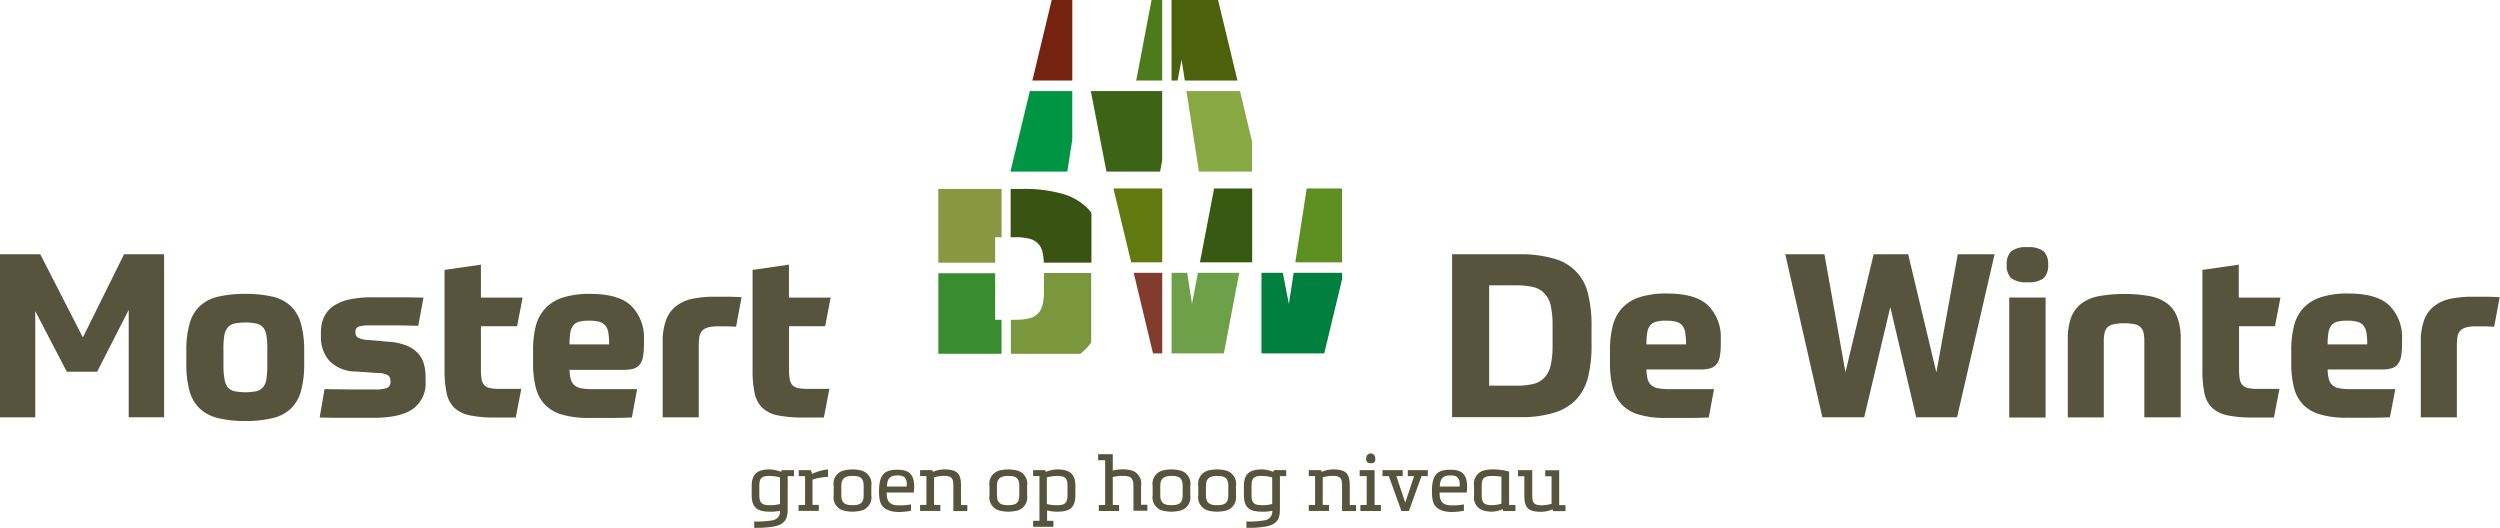 <svg id="Laag_1" data-name="Laag 1" xmlns="http://www.w3.org/2000/svg" viewBox="0 0 395.81 83.55"><defs><style>.cls-1{fill:#56543c;}.cls-2{fill:#899642;}.cls-3{fill:#395412;}.cls-4{fill:#398d30;}.cls-5{fill:#7a973d;}.cls-6{fill:#61790f;}.cls-7{fill:#385912;}.cls-8{fill:#5d9021;}.cls-9{fill:#823c2e;}.cls-10{fill:#6da048;}.cls-11{fill:#007f3f;}.cls-12{fill:#762210;}.cls-13{fill:#4d7a1b;}.cls-14{fill:#4b610b;}.cls-15{fill:#009543;}.cls-16{fill:#3d6315;}.cls-17{fill:#88a844;}</style></defs><title>Mostert De Winter-def</title><path class="cls-1" d="M146.47,111.69c-1.91,0-2.84-.63-2.84-2.6V107.6c0-2.1,1.17-2.6,2.88-2.6a5.35,5.35,0,0,1,1.78.39l0.09-.28h1.95v0.95h-1V111c0,1.28,0,2.53-2,3a15.22,15.22,0,0,1-3.3.24v-1a14.37,14.37,0,0,0,3-.2,1.4,1.4,0,0,0,1.09-1.5A6,6,0,0,1,146.47,111.69Zm-1.63-4.09v1.49c0,1.28.48,1.57,1.63,1.57a6.19,6.19,0,0,0,1.64-.18v-4.22a7.22,7.22,0,0,0-1.64-.23C145.16,106,144.84,106.45,144.84,107.6Z" transform="translate(-24.62 -30.68)"/><path class="cls-1" d="M151.08,110.63h1v-4.57h-1v-0.95H153l0.2,0.59a8.37,8.37,0,0,1,2.51-.71v1.19a9.44,9.44,0,0,0-2.45.43v4h1v0.95h-3.21v-0.95Z" transform="translate(-24.62 -30.68)"/><path class="cls-1" d="M162.57,109.09a2.16,2.16,0,0,1-1.72,2.46,6,6,0,0,1-1.26.14,5.71,5.71,0,0,1-1.25-.14,2.15,2.15,0,0,1-1.73-2.46V107.6a2.15,2.15,0,0,1,1.73-2.46,5.76,5.76,0,0,1,1.25-.14,6,6,0,0,1,1.26.14,2.16,2.16,0,0,1,1.72,2.46v1.49Zm-1.21-1.49c0-1.34-.68-1.57-1.77-1.57s-1.77.34-1.77,1.57v1.49c0,1.31.71,1.57,1.77,1.57,1.21,0,1.77-.33,1.77-1.57V107.6Z" transform="translate(-24.62 -30.68)"/><path class="cls-1" d="M165,108.61c0,1.31.37,1.78,1.15,2a4.33,4.33,0,0,0,.86.08,9.37,9.37,0,0,0,1.84-.15v1a9.66,9.66,0,0,1-1.84.2,5.74,5.74,0,0,1-1.14-.1c-1.69-.4-2.08-1.26-2.08-3.22,0-2.83,1.1-3.37,2.93-3.37s2.91,0.72,2.58,3.61H165Zm3.17-.9c0.1-1.29-.3-1.76-1.45-1.76s-1.63.46-1.69,1.76h3.15Z" transform="translate(-24.62 -30.68)"/><path class="cls-1" d="M170.28,105.11h1.95l0.09,0.28a4.54,4.54,0,0,1,1.77-.39c2,0,2.68.57,2.68,2.54v3.1h1v0.95h-2.21v-4c0-1.15-.23-1.57-1.53-1.57a6.27,6.27,0,0,0-1.53.23v4.37h1v0.95h-3.21v-0.95h1v-4.57h-1v-0.95Z" transform="translate(-24.62 -30.68)"/><path class="cls-1" d="M187.24,109.09a2.16,2.16,0,0,1-1.72,2.46,6,6,0,0,1-1.26.14,5.71,5.71,0,0,1-1.25-.14,2.15,2.15,0,0,1-1.73-2.46V107.6a2.15,2.15,0,0,1,1.73-2.46,5.76,5.76,0,0,1,1.25-.14,6,6,0,0,1,1.26.14,2.16,2.16,0,0,1,1.72,2.46v1.49ZM186,107.6c0-1.34-.68-1.57-1.77-1.57s-1.77.34-1.77,1.57v1.49c0,1.31.71,1.57,1.77,1.57,1.21,0,1.77-.33,1.77-1.57V107.6Z" transform="translate(-24.62 -30.68)"/><path class="cls-1" d="M188.15,105.11h1.95l0.09,0.28A5.35,5.35,0,0,1,192,105c1.71,0,2.88.5,2.88,2.6v1.49c0,2-.94,2.6-2.84,2.6a6,6,0,0,1-1.64-.2v1.65h1v0.95h-3.21v-0.95h1v-7.09h-1v-0.95Zm2.21,1.15v4.22a6.19,6.19,0,0,0,1.64.18c1.15,0,1.63-.29,1.63-1.57V107.6c0-1.15-.33-1.57-1.63-1.57A7.21,7.21,0,0,0,190.36,106.26Z" transform="translate(-24.62 -30.68)"/><path class="cls-1" d="M204.07,107.6c0-1.28-.48-1.57-1.63-1.57a6.15,6.15,0,0,0-1.64.18v4.42h1v0.95h-3.21v-0.95h1v-7.09h-1.11v-0.95h2.32v2.6a6,6,0,0,1,1.64-.2,5.36,5.36,0,0,1,1.21.14,2.16,2.16,0,0,1,1.63,2.46v3h1v0.95h-2.21v-4Z" transform="translate(-24.62 -30.68)"/><path class="cls-1" d="M213.07,109.09a2.16,2.16,0,0,1-1.72,2.46,6,6,0,0,1-1.26.14,5.71,5.71,0,0,1-1.25-.14,2.15,2.15,0,0,1-1.73-2.46V107.6a2.15,2.15,0,0,1,1.73-2.46,5.76,5.76,0,0,1,1.25-.14,6,6,0,0,1,1.26.14,2.16,2.16,0,0,1,1.72,2.46v1.49Zm-1.21-1.49c0-1.34-.68-1.57-1.77-1.57s-1.77.34-1.77,1.57v1.49c0,1.31.71,1.57,1.77,1.57,1.21,0,1.77-.33,1.77-1.57V107.6Z" transform="translate(-24.62 -30.68)"/><path class="cls-1" d="M220.3,109.09a2.16,2.16,0,0,1-1.72,2.46,6,6,0,0,1-1.26.14,5.71,5.71,0,0,1-1.25-.14,2.15,2.15,0,0,1-1.73-2.46V107.6a2.15,2.15,0,0,1,1.73-2.46,5.76,5.76,0,0,1,1.25-.14,6,6,0,0,1,1.26.14,2.16,2.16,0,0,1,1.72,2.46v1.49Zm-1.21-1.49c0-1.34-.68-1.57-1.77-1.57s-1.77.34-1.77,1.57v1.49c0,1.31.71,1.57,1.77,1.57,1.21,0,1.77-.33,1.77-1.57V107.6Z" transform="translate(-24.62 -30.68)"/><path class="cls-1" d="M224.4,111.69c-1.91,0-2.84-.63-2.84-2.6V107.6c0-2.1,1.17-2.6,2.88-2.6a5.35,5.35,0,0,1,1.78.39l0.09-.28h1.95v0.95h-1V111c0,1.28,0,2.53-2,3a15.22,15.22,0,0,1-3.3.24v-1a14.37,14.37,0,0,0,3-.2,1.4,1.4,0,0,0,1.09-1.5A6,6,0,0,1,224.4,111.69Zm-1.63-4.09v1.49c0,1.28.48,1.57,1.63,1.57a6.19,6.19,0,0,0,1.64-.18v-4.22a7.21,7.21,0,0,0-1.64-.23C223.1,106,222.77,106.45,222.77,107.6Z" transform="translate(-24.62 -30.68)"/><path class="cls-1" d="M231.83,105.11h1.95l0.09,0.28a4.55,4.55,0,0,1,1.77-.39c2,0,2.68.57,2.68,2.54v3.1h1v0.95H237.1v-4c0-1.15-.23-1.57-1.53-1.57a6.28,6.28,0,0,0-1.53.23v4.37h1v0.95h-3.21v-0.95h1v-4.57h-1v-0.95Z" transform="translate(-24.62 -30.68)"/><path class="cls-1" d="M239.92,105.11h2.33v5.52h1v0.95H240v-0.95h1v-4.57h-1.11v-0.95Zm1.72-1.12a0.58,0.58,0,0,1-.71-0.71v-0.1a0.71,0.71,0,0,1,1.42,0v0.1A0.58,0.58,0,0,1,241.64,104Z" transform="translate(-24.62 -30.68)"/><path class="cls-1" d="M243.53,105.11h3.17v0.95h-1l1.38,4.13h0.05l1.38-4.13h-1v-0.95h3.17v0.95h-1l-2,5.52H246.5l-2-5.52h-1v-0.95Z" transform="translate(-24.62 -30.68)"/><path class="cls-1" d="M252.54,108.61c0,1.31.37,1.78,1.15,2a4.32,4.32,0,0,0,.86.08,9.37,9.37,0,0,0,1.84-.15v1a9.65,9.65,0,0,1-1.84.2,5.74,5.74,0,0,1-1.14-.1c-1.69-.4-2.08-1.26-2.08-3.22,0-2.83,1.1-3.37,2.93-3.37s2.91,0.72,2.58,3.61h-4.3Zm3.17-.9c0.1-1.29-.3-1.76-1.45-1.76s-1.63.46-1.69,1.76h3.15Z" transform="translate(-24.62 -30.68)"/><path class="cls-1" d="M258,107.6a2.17,2.17,0,0,1,1.63-2.46,5.29,5.29,0,0,1,1.25-.14,9.51,9.51,0,0,1,2.67.34v5.29h1v0.95h-1.95l-0.09-.28a4.69,4.69,0,0,1-1.63.39,5.24,5.24,0,0,1-1.25-.14,2.16,2.16,0,0,1-1.63-2.46V107.6Zm1.21,1.49c0,1.15.33,1.57,1.63,1.57a6,6,0,0,0,1.49-.23v-4.28a10.07,10.07,0,0,0-1.49-.11c-1.3,0-1.63.42-1.63,1.57v1.49Z" transform="translate(-24.62 -30.68)"/><path class="cls-1" d="M265,105.11h2.21v4c0,1.15.23,1.57,1.53,1.57a6.32,6.32,0,0,0,1.53-.23v-4.37h-1v-0.95h2.21v5.52h1v0.95H270.5l-0.09-.28a4.56,4.56,0,0,1-1.77.39c-2,0-2.68-.57-2.68-2.54v-3.09h-1v-0.95Z" transform="translate(-24.62 -30.68)"/><path id="_Samengesteld_pad_" data-name="&lt;Samengesteld pad&gt;" class="cls-1" d="M35.2,89.54l-5-9.6V96.75H24.62V70.94H31L37.74,84.1l6.52-13.16H50.6v25.8H45v-17l-5,9.79H35.2Z" transform="translate(-24.62 -30.68)"/><path id="_Samengesteld_pad_2" data-name="&lt;Samengesteld pad&gt;" class="cls-1" d="M63.47,77.21a18.39,18.39,0,0,1,4.31.44,6.24,6.24,0,0,1,2.88,1.49,6.12,6.12,0,0,1,1.61,2.79,15.81,15.81,0,0,1,.51,4.35v2a15.66,15.66,0,0,1-.51,4.31,6.12,6.12,0,0,1-1.61,2.79,6.37,6.37,0,0,1-2.88,1.5,17.71,17.71,0,0,1-4.31.45,17.69,17.69,0,0,1-4.31-.45,6.5,6.5,0,0,1-2.9-1.5,6,6,0,0,1-1.63-2.79,15.61,15.61,0,0,1-.51-4.31v-2a15.76,15.76,0,0,1,.51-4.35,6,6,0,0,1,1.63-2.79,6.36,6.36,0,0,1,2.9-1.49A18.38,18.38,0,0,1,63.47,77.21Zm3.48,8.88a14.21,14.21,0,0,0-.14-2.27,2.61,2.61,0,0,0-.54-1.3,2,2,0,0,0-1.07-.62,9.16,9.16,0,0,0-3.44,0,2,2,0,0,0-1.07.62,2.72,2.72,0,0,0-.56,1.3A12.58,12.58,0,0,0,60,86.09v2.32a12.89,12.89,0,0,0,.16,2.28A2.74,2.74,0,0,0,60.68,92a2,2,0,0,0,1.07.62,9.16,9.16,0,0,0,3.44,0A2,2,0,0,0,66.26,92a2.63,2.63,0,0,0,.54-1.32,14.56,14.56,0,0,0,.14-2.28V86.09Z" transform="translate(-24.62 -30.68)"/><path id="_Samengesteld_pad_3" data-name="&lt;Samengesteld pad&gt;" class="cls-1" d="M80.9,83.27a1,1,0,0,0,.36.85,3.64,3.64,0,0,0,1.63.38l3.33,0.29A9.36,9.36,0,0,1,89,85.4a5.07,5.07,0,0,1,1.79,1.2,4.09,4.09,0,0,1,.94,1.69A7.61,7.61,0,0,1,92,90.37V91a5,5,0,0,1-2,4.42q-2,1.41-6.27,1.41H80l-2.41,0-2.36-.05L76,92.29l4,0.05,3.91,0a5.42,5.42,0,0,0,2-.25,1,1,0,0,0,.53-1.05,1.15,1.15,0,0,0-.36-0.92,3.09,3.09,0,0,0-1.63-.38L81,89.5a5.87,5.87,0,0,1-4.28-1.74A5.63,5.63,0,0,1,75.43,84V83.34A6.07,6.07,0,0,1,75.86,81a4.26,4.26,0,0,1,1.4-1.76,6.85,6.85,0,0,1,2.52-1.11,16.34,16.34,0,0,1,3.81-.38h3.15l2.16,0,2.77,0.05-0.83,4.46L88,82.2l-2.12,0H83.22a6.17,6.17,0,0,0-1.81.18A0.84,0.84,0,0,0,80.9,83.27Z" transform="translate(-24.62 -30.68)"/><path id="_Samengesteld_pad_4" data-name="&lt;Samengesteld pad&gt;" class="cls-1" d="M100.76,82.32v6.85a8.82,8.82,0,0,0,.11,1.54,1.79,1.79,0,0,0,.43.94,1.69,1.69,0,0,0,.89.47,7.08,7.08,0,0,0,1.5.13h1.83l1,0,0.63,0-0.87,4.53h-0.6l-0.92,0-1,0H103a18.93,18.93,0,0,1-4-.34,5,5,0,0,1-2.45-1.2,4.44,4.44,0,0,1-1.21-2.3A17.12,17.12,0,0,1,95,89.28V73.41l5.76-.83v5.22h6.6l-0.87,4.53h-5.73Z" transform="translate(-24.62 -30.68)"/><path id="_Samengesteld_pad_5" data-name="&lt;Samengesteld pad&gt;" class="cls-1" d="M114.79,89.21a6.78,6.78,0,0,0,.2,1.52,1.89,1.89,0,0,0,.58.94,2.27,2.27,0,0,0,1.11.49,9.83,9.83,0,0,0,1.74.13h3.21q1.72,0,3.86,0l-0.83,4.49q-1.81.07-3.37,0.07h-3.41a14.73,14.73,0,0,1-4.28-.53,6.16,6.16,0,0,1-2.72-1.59A6,6,0,0,1,109.44,92a15.23,15.23,0,0,1-.42-3.79v-2a15.41,15.41,0,0,1,.45-4A6.4,6.4,0,0,1,111,79.46a6.59,6.59,0,0,1,2.79-1.69,13.89,13.89,0,0,1,4.26-.56q4.57,0,6.52,1.9a7.06,7.06,0,0,1,2,5.31v0.76a10.79,10.79,0,0,1-.15,2,2.74,2.74,0,0,1-.53,1.23,2,2,0,0,1-1,.65,5.46,5.46,0,0,1-1.52.18h-8.55Zm3.12-7.76a6.19,6.19,0,0,0-1.58.16,1.8,1.8,0,0,0-.94.58,2.42,2.42,0,0,0-.47,1.14,11.28,11.28,0,0,0-.13,1.88h6.27a11.39,11.39,0,0,0-.13-1.88,2.32,2.32,0,0,0-.49-1.14,1.91,1.91,0,0,0-1-.58A6.19,6.19,0,0,0,117.9,81.45Z" transform="translate(-24.62 -30.68)"/><path id="_Samengesteld_pad_6" data-name="&lt;Samengesteld pad&gt;" class="cls-1" d="M135.3,96.75h-5.76V84.82a9.92,9.92,0,0,1,.51-3.41,5,5,0,0,1,1.54-2.21A6.18,6.18,0,0,1,134.16,78a16.5,16.5,0,0,1,3.57-.34h2q1,0,2.3.07l-0.87,4.67q-0.33,0-1.2-.05l-1.7,0a5.58,5.58,0,0,0-1.58.18,2,2,0,0,0-.92.54,1.8,1.8,0,0,0-.42,1,9.41,9.41,0,0,0-.09,1.4V96.75Z" transform="translate(-24.62 -30.68)"/><path id="_Samengesteld_pad_7" data-name="&lt;Samengesteld pad&gt;" class="cls-1" d="M149.54,82.32v6.85a8.82,8.82,0,0,0,.11,1.54,1.79,1.79,0,0,0,.43.94,1.69,1.69,0,0,0,.89.47,7.08,7.08,0,0,0,1.5.13h1.83l1,0,0.63,0-0.87,4.53h-0.6l-0.92,0-1,0h-0.78a18.93,18.93,0,0,1-4-.34,5,5,0,0,1-2.45-1.2,4.44,4.44,0,0,1-1.21-2.3,17.12,17.12,0,0,1-.33-3.66V73.41l5.76-.83v5.22h6.6l-0.87,4.53h-5.73Z" transform="translate(-24.62 -30.68)"/><path id="_Samengesteld_pad_8" data-name="&lt;Samengesteld pad&gt;" class="cls-1" d="M254.52,70.94h10.66a18.5,18.5,0,0,1,5.54.71,7.44,7.44,0,0,1,5.35,5.65,20.92,20.92,0,0,1,.53,5v3.08a20.57,20.57,0,0,1-.53,4.91,8.18,8.18,0,0,1-1.83,3.57A8,8,0,0,1,270.75,96a17.55,17.55,0,0,1-5.47.72H254.52V70.94Zm5.87,20.8h4.31a11.27,11.27,0,0,0,2.68-.27,3.55,3.55,0,0,0,1.76-1,4.14,4.14,0,0,0,1-2,14.6,14.6,0,0,0,.29-3.21v-3a14.35,14.35,0,0,0-.29-3.19,4.12,4.12,0,0,0-1-1.94,3.53,3.53,0,0,0-1.76-1,11.22,11.22,0,0,0-2.68-.27h-4.31v15.8Z" transform="translate(-24.62 -30.68)"/><path id="_Samengesteld_pad_9" data-name="&lt;Samengesteld pad&gt;" class="cls-1" d="M285.29,89.21a6.78,6.78,0,0,0,.2,1.52,1.89,1.89,0,0,0,.58.94,2.27,2.27,0,0,0,1.11.49,9.83,9.83,0,0,0,1.74.13h3.21q1.72,0,3.86,0l-0.83,4.49q-1.81.07-3.37,0.07h-3.41a14.73,14.73,0,0,1-4.28-.53,6.16,6.16,0,0,1-2.72-1.59A6,6,0,0,1,279.94,92a15.23,15.23,0,0,1-.42-3.79v-2a15.41,15.41,0,0,1,.45-4,6.4,6.4,0,0,1,1.52-2.81,6.59,6.59,0,0,1,2.79-1.69,13.89,13.89,0,0,1,4.26-.56q4.57,0,6.52,1.9a7.06,7.06,0,0,1,2,5.31v0.76a10.79,10.79,0,0,1-.15,2,2.74,2.74,0,0,1-.53,1.23,2,2,0,0,1-1,.65,5.46,5.46,0,0,1-1.52.18h-8.55Zm3.12-7.76a6.19,6.19,0,0,0-1.58.16,1.8,1.8,0,0,0-.94.58,2.42,2.42,0,0,0-.47,1.14,11.28,11.28,0,0,0-.13,1.88h6.27a11.39,11.39,0,0,0-.13-1.88,2.32,2.32,0,0,0-.49-1.14,1.91,1.91,0,0,0-1-.58A6.19,6.19,0,0,0,288.4,81.45Z" transform="translate(-24.62 -30.68)"/><path id="_Samengesteld_pad_10" data-name="&lt;Samengesteld pad&gt;" class="cls-1" d="M334.58,70.94h5.83l-5.94,25.8H328l-4.1-17.43-4.13,17.43h-6.63l-5.87-25.8h6.2l3.33,18.67,4.46-18.67h5.47l4.46,18.7Z" transform="translate(-24.62 -30.68)"/><path id="_Samengesteld_pad_11" data-name="&lt;Samengesteld pad&gt;" class="cls-1" d="M348.89,72.57a2.84,2.84,0,0,1-.69,2.14,3.79,3.79,0,0,1-2.57.65,3.86,3.86,0,0,1-2.61-.65,2.84,2.84,0,0,1-.69-2.14,2.8,2.8,0,0,1,.69-2.08,3.79,3.79,0,0,1,2.61-.67,3.72,3.72,0,0,1,2.57.67A2.8,2.8,0,0,1,348.89,72.57Zm-6.16,5.22h5.76v19h-5.76v-19Z" transform="translate(-24.62 -30.68)"/><path id="_Samengesteld_pad_12" data-name="&lt;Samengesteld pad&gt;" class="cls-1" d="M352,96.75V84.35a9.64,9.64,0,0,1,.51-3.35,5,5,0,0,1,1.58-2.21,6.59,6.59,0,0,1,2.77-1.21,23.33,23.33,0,0,1,8.19,0,6.59,6.59,0,0,1,2.77,1.21A5,5,0,0,1,369.37,81a9.64,9.64,0,0,1,.51,3.35v12.4h-5.76v-12a6.77,6.77,0,0,0-.11-1.3,1.72,1.72,0,0,0-1.4-1.43,8.79,8.79,0,0,0-3.37,0,1.89,1.89,0,0,0-1,.53,1.86,1.86,0,0,0-.43.91,6.68,6.68,0,0,0-.11,1.3v12H352Z" transform="translate(-24.62 -30.68)"/><path id="_Samengesteld_pad_13" data-name="&lt;Samengesteld pad&gt;" class="cls-1" d="M379.12,82.32v6.85a8.82,8.82,0,0,0,.11,1.54,1.79,1.79,0,0,0,.43.94,1.69,1.69,0,0,0,.89.47,7.08,7.08,0,0,0,1.5.13h1.83l1,0,0.63,0-0.87,4.53H384l-0.92,0-1,0h-0.78a18.93,18.93,0,0,1-4-.34,5,5,0,0,1-2.45-1.2,4.44,4.44,0,0,1-1.21-2.3,17.12,17.12,0,0,1-.33-3.66V73.41l5.76-.83v5.22h6.6l-0.87,4.53h-5.73Z" transform="translate(-24.62 -30.68)"/><path id="_Samengesteld_pad_14" data-name="&lt;Samengesteld pad&gt;" class="cls-1" d="M393.14,89.21a6.78,6.78,0,0,0,.2,1.52,1.89,1.89,0,0,0,.58.94,2.27,2.27,0,0,0,1.11.49,9.83,9.83,0,0,0,1.74.13H400q1.72,0,3.86,0L403,96.75q-1.81.07-3.37,0.07h-3.41a14.73,14.73,0,0,1-4.28-.53,6.16,6.16,0,0,1-2.72-1.59A6,6,0,0,1,387.8,92a15.23,15.23,0,0,1-.42-3.79v-2a15.41,15.41,0,0,1,.45-4,6.4,6.4,0,0,1,1.52-2.81,6.59,6.59,0,0,1,2.79-1.69,13.89,13.89,0,0,1,4.26-.56q4.57,0,6.52,1.9a7.06,7.06,0,0,1,2,5.31v0.76a10.79,10.79,0,0,1-.15,2,2.74,2.74,0,0,1-.53,1.23,2,2,0,0,1-1,.65,5.46,5.46,0,0,1-1.52.18h-8.55Zm3.12-7.76a6.19,6.19,0,0,0-1.58.16,1.8,1.8,0,0,0-.94.58,2.42,2.42,0,0,0-.47,1.14,11.28,11.28,0,0,0-.13,1.88h6.27a11.39,11.39,0,0,0-.13-1.88,2.32,2.32,0,0,0-.49-1.14,1.91,1.91,0,0,0-1-.58A6.19,6.19,0,0,0,396.26,81.45Z" transform="translate(-24.62 -30.68)"/><path id="_Samengesteld_pad_15" data-name="&lt;Samengesteld pad&gt;" class="cls-1" d="M413.65,96.75h-5.76V84.82a9.92,9.92,0,0,1,.51-3.41,5,5,0,0,1,1.54-2.21A6.18,6.18,0,0,1,412.51,78a16.5,16.5,0,0,1,3.57-.34h2q1,0,2.3.07l-0.87,4.67q-0.33,0-1.2-.05l-1.7,0a5.58,5.58,0,0,0-1.58.18,2,2,0,0,0-.92.54,1.8,1.8,0,0,0-.42,1,9.41,9.41,0,0,0-.09,1.4V96.75Z" transform="translate(-24.62 -30.68)"/><g id="_Groep_" data-name="&lt;Groep&gt;"><polygon id="_Pad_" data-name="&lt;Pad&gt;" class="cls-2" points="157.56 37.56 158.57 37.56 158.57 29.91 148.56 29.91 148.56 41.59 157.56 41.59 157.56 37.56"/><path id="_Pad_2" data-name="&lt;Pad&gt;" class="cls-3" d="M187.54,68.46a2.76,2.76,0,0,1,2.15,2.21,9.05,9.05,0,0,1,.19,1.6h7.54V64.39a7.49,7.49,0,0,0-.65-0.77,9.12,9.12,0,0,0-4-2.27,22,22,0,0,0-6.28-.76h-1.86v7.65h0.74A8.78,8.78,0,0,1,187.54,68.46Z" transform="translate(-24.62 -30.68)"/><polygon id="_Pad_3" data-name="&lt;Pad&gt;" class="cls-4" points="157.56 43.26 148.56 43.26 148.56 56.01 158.57 56.01 158.57 50.63 157.56 50.63 157.56 43.26"/><path id="_Pad_4" data-name="&lt;Pad&gt;" class="cls-5" d="M189.91,73.94v2.67a9.92,9.92,0,0,1-.22,2.29,2.77,2.77,0,0,1-2.15,2.19,8.76,8.76,0,0,1-2.13.22h-0.74v5.38h11a7.74,7.74,0,0,0,1.08-1,8.32,8.32,0,0,0,.63-0.79v-11h-7.51Z" transform="translate(-24.62 -30.68)"/><polygon id="_Pad_5" data-name="&lt;Pad&gt;" class="cls-6" points="179.09 41.53 184.01 41.53 184.01 29.84 176.28 29.84 179.09 41.53"/><polygon id="_Pad_6" data-name="&lt;Pad&gt;" class="cls-7" points="189.98 41.53 198.25 41.53 198.25 29.84 192.22 29.84 189.98 41.53"/><polygon id="_Pad_7" data-name="&lt;Pad&gt;" class="cls-8" points="205.08 41.53 212.48 41.53 212.48 29.84 206.88 29.84 205.08 41.53"/><polygon id="_Pad_8" data-name="&lt;Pad&gt;" class="cls-9" points="184.01 55.95 184.01 43.19 179.49 43.19 182.55 55.95 184.01 55.95"/><polygon id="_Pad_9" data-name="&lt;Pad&gt;" class="cls-10" points="187.96 43.19 185.49 43.19 185.49 55.95 193.77 55.95 196.2 43.19 189.66 43.19 188.72 48.09 187.96 43.19"/><polygon id="_Pad_10" data-name="&lt;Pad&gt;" class="cls-11" points="204.82 43.19 204.06 48.13 203.1 43.19 199.72 43.19 199.72 55.95 209.66 55.95 212.48 44.22 212.48 43.19 204.82 43.19"/><polygon id="_Pad_11" data-name="&lt;Pad&gt;" class="cls-12" points="169.77 12.75 169.77 0 166.51 0 163.45 12.75 169.77 12.75"/><polygon id="_Pad_12" data-name="&lt;Pad&gt;" class="cls-13" points="184 12.75 184 0 182.32 0 179.89 12.75 184 12.75"/><polygon id="_Pad_13" data-name="&lt;Pad&gt;" class="cls-14" points="187.59 12.75 195.92 12.75 192.85 0 185.48 0 185.48 12.75 186.44 12.75 187.07 9.45 187.59 12.75"/><polygon id="_Pad_14" data-name="&lt;Pad&gt;" class="cls-15" points="168.98 27.17 169.77 22.09 169.77 14.42 163.05 14.42 159.98 27.17 168.98 27.17"/><polygon id="_Pad_15" data-name="&lt;Pad&gt;" class="cls-16" points="172.7 14.42 175.18 27.17 183.67 27.17 184 25.43 184 14.42 172.7 14.42"/><polygon id="_Pad_16" data-name="&lt;Pad&gt;" class="cls-17" points="198.23 22.4 196.32 14.42 187.84 14.42 189.82 27.17 198.23 27.17 198.23 22.4"/></g></svg>